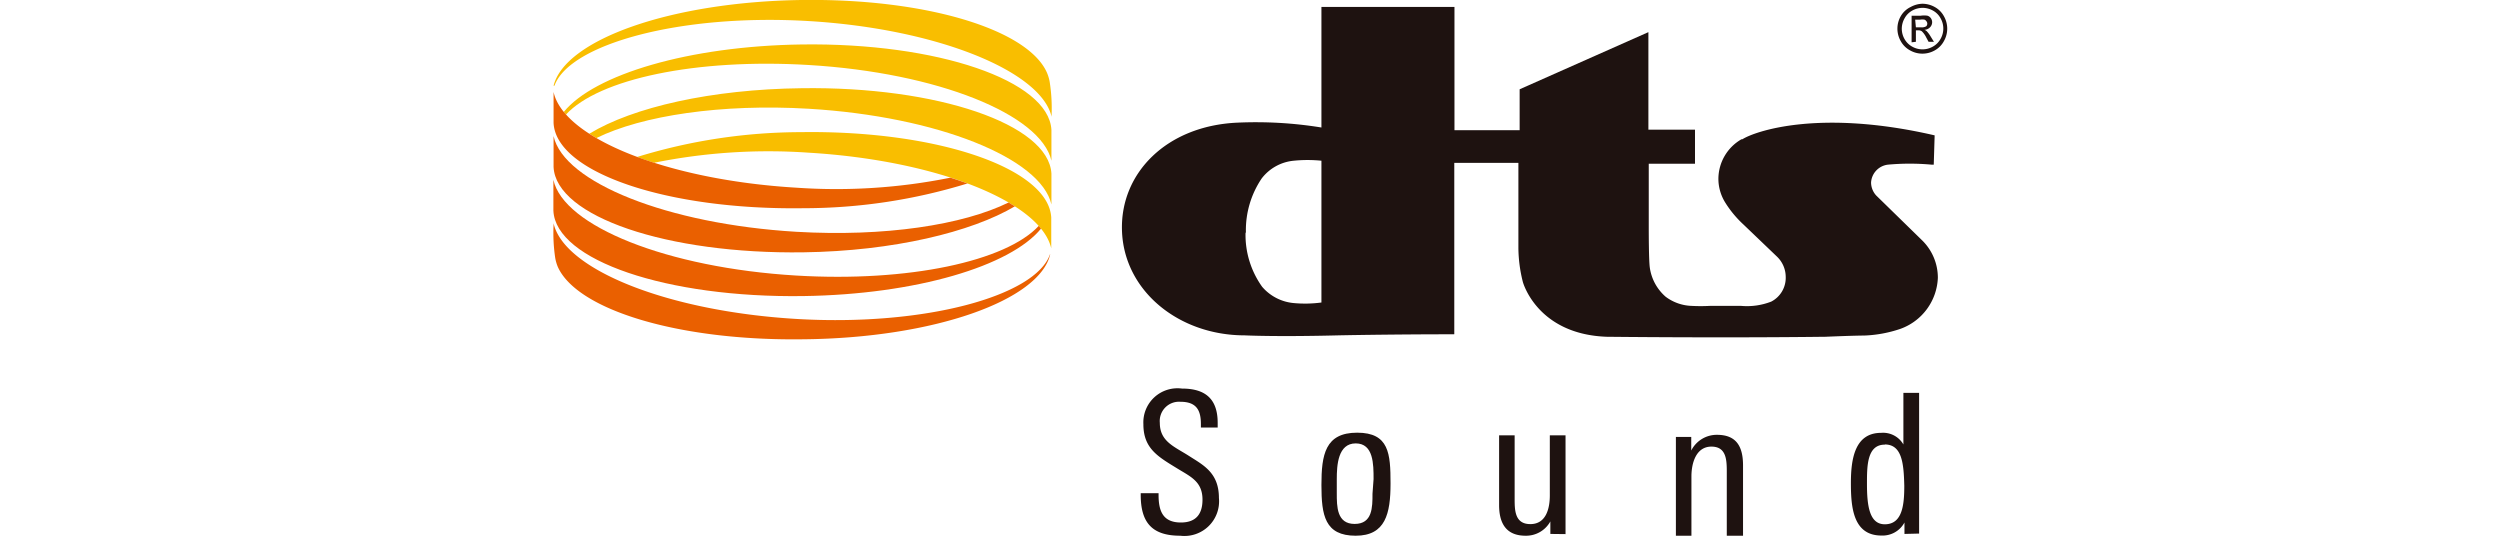 <svg xmlns="http://www.w3.org/2000/svg" viewBox="0 0 140 30"><defs><style>.bb66014f-8361-41fc-946b-b68756e42c44{fill:#fff;}.f6d28889-2f3f-4208-a992-b11aa4107974{fill:#1e1210;}.\30 b33ad66-c08b-4379-8b91-ce6447c91454{fill:#f9be00;}.\32 eee6e26-d1a4-4b8e-81eb-8bc6d1c3f8ab{fill:#ea6000;}</style></defs><title>icon-list_dtssound</title><g id="229ab8e5-8a6c-4698-bc10-52234f3a8dfb" data-name="レイヤー 2"><g id="f562cdec-9e7f-4a09-91a8-ee626b11cef4" data-name="レイヤー 1"><rect class="bb66014f-8361-41fc-946b-b68756e42c44" width="140" height="30"/><path class="f6d28889-2f3f-4208-a992-b11aa4107974" d="M81.43,18.72c-3.64,0-6.48.06-6.48.06-3.52.09-5.25,0-5.25,0-3.7,0-6.79-2.51-6.87-5.91-.08-3.19,2.5-5.81,6.43-6A22.92,22.92,0,0,1,74,7.14V.39l7.45,0v6.9h3.65V5L92.31,1.8V7.26h2.61l0,1.91c-1.41,0-2.59,0-2.59,0v3.55c0,.18,0,1.85.06,2.27a2.65,2.65,0,0,0,.89,1.63,2.56,2.56,0,0,0,1.46.51,9.59,9.59,0,0,0,1,0h1.77a3.75,3.75,0,0,0,1.68-.24A1.5,1.5,0,0,0,100,15.5a1.58,1.58,0,0,0-.49-1.13h0l-1.88-1.8a6,6,0,0,1-1-1.2v0A2.53,2.53,0,0,1,96.23,10,2.57,2.57,0,0,1,97.52,7.8l.05,0c.69-.44,4.28-1.72,10.77-.22l-.05,1.64h-.13a13.41,13.41,0,0,0-2.43,0h0a1.07,1.07,0,0,0-.95,1,1.09,1.09,0,0,0,.29.73l0,0,2.6,2.54,0,0a2.93,2.93,0,0,1,.85,2.07,3.17,3.17,0,0,1-2.11,2.86,7.06,7.06,0,0,1-2,.37s-.57,0-2.21.07h-.09c-5.89.07-12,0-12,0H90c-3.93-.13-4.72-3.07-4.72-3.07a8,8,0,0,1-.25-1.9V9.12H81.44v9.59M69.75,13.06a5,5,0,0,0,.93,3,2.64,2.64,0,0,0,1.75.91A6.83,6.83,0,0,0,74,16.94V9a7.8,7.8,0,0,0-1.55,0,2.56,2.56,0,0,0-1.8,1,5.18,5.18,0,0,0-.88,3Z"/><path class="0b33ad66-c08b-4379-8b91-ce6447c91454" d="M31.69,6.42c1.84-2,7.29-3.16,13.6-2.78,7.21.43,13,2.77,13.59,5.36V9c0-1.08,0-1.73,0-1.73-.16-2.76-6.39-4.89-14-4.78-6.3.09-11.6,1.68-13.31,3.78l.14.16Z"/><path class="0b33ad66-c08b-4379-8b91-ce6447c91454" d="M33.4,7.73c2.56-1.26,7-1.93,11.89-1.64,7.21.43,13,2.77,13.59,5.36v0c0-1.08,0-1.73,0-1.73-.16-2.76-6.39-4.89-14-4.78C39.84,5,35.45,6,33,7.49l.38.23Z"/><path class="0b33ad66-c08b-4379-8b91-ce6447c91454" d="M36.65,9.11a32.28,32.28,0,0,1,8.63-.56c7.22.43,13,2.77,13.59,5.36v0c0-1.08,0-1.73,0-1.73-.16-2.76-6.39-4.89-14-4.78a31.31,31.31,0,0,0-9.19,1.39s.51.19,1,.34Z"/><path class="0b33ad66-c08b-4379-8b91-ce6447c91454" d="M31,4.8C31.65,2.21,37.58.11,44.86,0c7-.1,12.68,1.65,13.76,4.05a2.35,2.35,0,0,1,.16.52,9.62,9.62,0,0,1,.11,1.88v.09C58.31,4,52.5,1.61,45.29,1.18S31.88,2.48,31.05,4.8Z"/><path class="2eee6e26-d1a4-4b8e-81eb-8bc6d1c3f8ab" d="M58.3,12.8c-1.71,2.1-7,3.69-13.31,3.78-7.64.11-13.87-2-14-4.78,0,0,0-.65,0-1.73v0c.56,2.59,6.38,4.93,13.59,5.36,6.3.38,11.75-.8,13.59-2.78l.14.17Z"/><path class="2eee6e26-d1a4-4b8e-81eb-8bc6d1c3f8ab" d="M56.84,11.55C54.4,13,50,14.06,45,14.13c-7.63.11-13.87-2-14-4.78,0,0,0-.65,0-1.73v0c.56,2.59,6.38,4.93,13.59,5.36,4.94.29,9.33-.38,11.89-1.64l.38.23Z"/><path class="2eee6e26-d1a4-4b8e-81eb-8bc6d1c3f8ab" d="M54.19,10.27A31.2,31.2,0,0,1,45,11.66c-7.64.11-13.87-2-14-4.78,0,0,0-.65,0-1.73v0c.56,2.59,6.38,4.93,13.59,5.36a32.22,32.22,0,0,0,8.63-.56s.45.14,1,.34Z"/><path class="2eee6e26-d1a4-4b8e-81eb-8bc6d1c3f8ab" d="M58.81,14.25C58.2,16.83,52.27,18.93,45,19c-7,.1-12.68-1.65-13.76-4.05a2.3,2.3,0,0,1-.15-.52A9.48,9.48,0,0,1,31,12.6V12.5c.57,2.59,6.38,4.93,13.59,5.36S58,16.57,58.8,14.24Z"/><path class="f6d28889-2f3f-4208-a992-b11aa4107974" d="M66.09,30c-1.59,0-2.21-.75-2.21-2.29v-.09h1v.09c0,.88.22,1.55,1.25,1.55.86,0,1.21-.49,1.21-1.28,0-1-.65-1.28-1.37-1.72-1.09-.67-1.94-1.12-1.94-2.5a1.91,1.91,0,0,1,2.16-2c1.3,0,2,.57,2,1.92v.26h-.94v-.19c0-.74-.22-1.25-1.14-1.25a1.08,1.08,0,0,0-1.16,1.18c0,1.05.82,1.33,1.63,1.85s1.68.94,1.68,2.36A1.94,1.94,0,0,1,66.09,30Z"/><path class="f6d28889-2f3f-4208-a992-b11aa4107974" d="M75.92,30C74.19,30,74,28.86,74,27.16s.21-2.93,2-2.93,1.87,1.17,1.87,2.85S77.59,30,75.92,30Zm1-3.17c0-.83,0-2-1-2s-1.06,1.23-1.06,2v.79c0,.75,0,1.72,1,1.72s1-.93,1-1.69Z"/><path class="f6d28889-2f3f-4208-a992-b11aa4107974" d="M86.82,29.9v-.7a1.55,1.55,0,0,1-1.39.8c-1.08,0-1.48-.69-1.48-1.71V24.38h.87v3.53c0,.65,0,1.44.88,1.44s1.09-.87,1.09-1.61V24.38h.88v4.31c0,.42,0,.81,0,1.22Z"/><path class="f6d28889-2f3f-4208-a992-b11aa4107974" d="M96.7,30V26.47c0-.67,0-1.46-.86-1.46s-1.12.92-1.12,1.67V30h-.87V25.68c0-.41,0-.8,0-1.21h.86v.76a1.6,1.6,0,0,1,1.44-.88c1.11,0,1.46.68,1.46,1.72V30Z"/><path class="f6d28889-2f3f-4208-a992-b11aa4107974" d="M106.65,29.9v-.64a1.39,1.39,0,0,1-1.29.73c-1.59,0-1.71-1.59-1.71-2.94s.22-2.81,1.69-2.81a1.31,1.31,0,0,1,1.25.65V22h.88v6.88c0,.26,0,.78,0,1Zm-1.1-5c-1,0-1,1.2-1,2.19,0,1.22.13,2.27,1,2.27,1,0,1.09-1.13,1.09-2.16C106.61,26,106.53,24.89,105.55,24.89Z"/><path class="f6d28889-2f3f-4208-a992-b11aa4107974" d="M107.66.21a1.43,1.43,0,0,1,.68.18,1.28,1.28,0,0,1,.52.52,1.4,1.4,0,0,1,0,1.39,1.29,1.29,0,0,1-.51.52,1.4,1.4,0,0,1-1.39,0,1.3,1.3,0,0,1-.52-.52,1.4,1.4,0,0,1,0-1.39A1.28,1.28,0,0,1,107,.39,1.43,1.43,0,0,1,107.66.21Zm0,.23a1.19,1.19,0,0,0-.57.15,1.08,1.08,0,0,0-.43.43,1.18,1.18,0,0,0-.16.58,1.17,1.17,0,0,0,.15.58,1.1,1.1,0,0,0,.43.43,1.17,1.17,0,0,0,1.16,0,1.09,1.09,0,0,0,.43-.43,1.16,1.16,0,0,0,0-1.16,1.07,1.07,0,0,0-.43-.43A1.19,1.19,0,0,0,107.66.44Zm-.61,1.93V.88h.51a1.24,1.24,0,0,1,.38,0,.37.37,0,0,1,.19.14.39.39,0,0,1,.07.22.4.4,0,0,1-.12.29.46.46,0,0,1-.31.14.41.41,0,0,1,.13.08,1.67,1.67,0,0,1,.22.3l.18.29H108l-.13-.24a1.21,1.21,0,0,0-.25-.35.31.31,0,0,0-.19-.05h-.14v.64Zm.24-.84h.29a.47.47,0,0,0,.29-.06.21.21,0,0,0,0-.29.22.22,0,0,0-.1-.08.77.77,0,0,0-.24,0h-.28Z"/></g></g></svg>